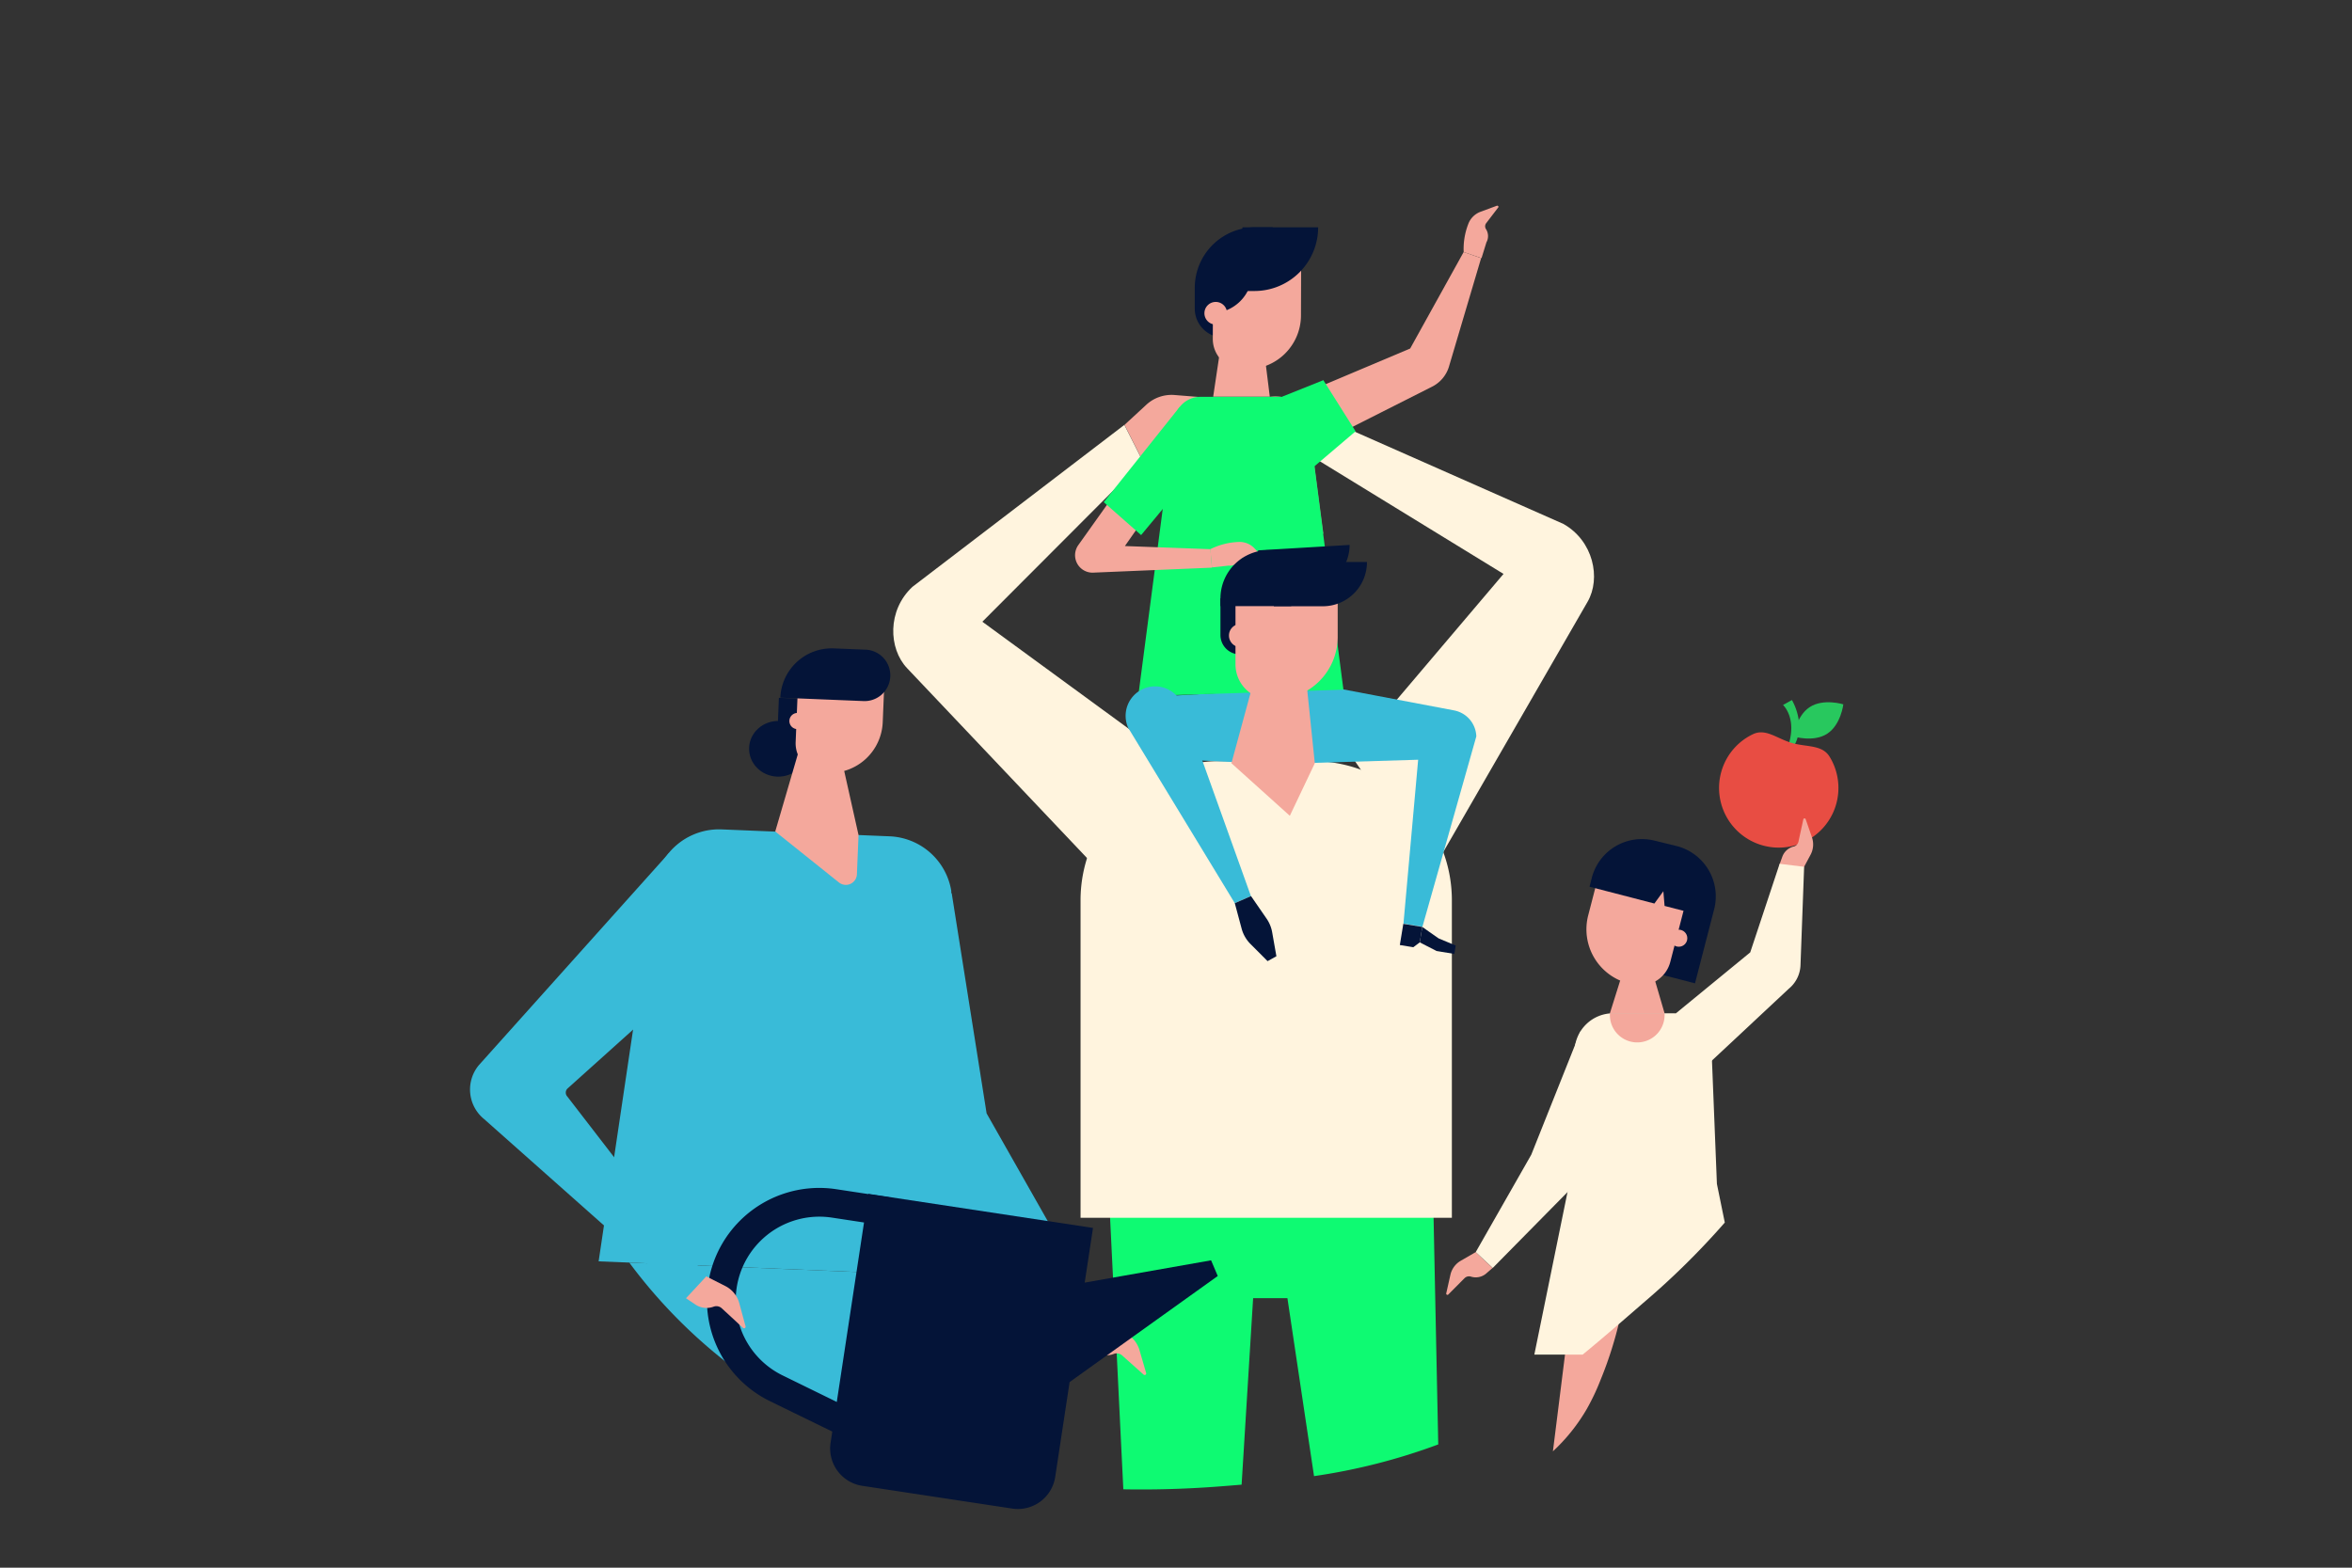 <svg id="ISR" xmlns="http://www.w3.org/2000/svg" viewBox="0 0 480 320"><rect x="0" y="0" width="480" height="320" fill="#333333" stroke="none"/><defs><style>.cls-1{fill:#28c85e;}.cls-2{fill:#e84d43;}.cls-3{fill:#f4a89c;}.cls-4{fill:#fff4de;}.cls-5{fill:#041438;}.cls-6{fill:#0efa72;}.cls-7{fill:#69b979;}.cls-8{fill:#39bbd8;}</style></defs><path class="cls-1" d="M365.7,142.9s3.32,5.43,0,10a4.44,4.44,0,0,0-1,0c2.36-6.12-.82-9-.82-9Z"/><path class="cls-2" d="M351.31,157.45a12.18,12.18,0,1,0,22.07-3c-1.53-2.48-4.68-1.92-7.71-2.8s-5.28-3-7.87-1.81A12.12,12.12,0,0,0,351.31,157.45Z"/><path class="cls-1" d="M369.34,144.33c-2.8,1.82-3.29,6-3.29,6s4.05,1.26,6.85-.56,3.29-6,3.29-6S372.14,142.51,369.34,144.33Z"/><path class="cls-3" d="M320.17,270.25q-1.62,13-3.25,26a37.28,37.28,0,0,0,6.9-8.62,45.59,45.59,0,0,0,2.84-6,78.53,78.53,0,0,0,3.68-11.36Z"/><path class="cls-4" d="M349.3,214.4a7.89,7.89,0,0,0-7.88-7.57h-12.2a7.89,7.89,0,0,0-7.88,7.57l-1.1,27.26-7.11,34.84H323c4.2-3.45,8.28-7,12.34-10.53A158.06,158.06,0,0,0,352,249.55l-1.61-7.89Z"/><path class="cls-5" d="M326.92,195.8l19,4.92,3.9-15.09a10.6,10.6,0,0,0-7.6-12.92l-4.52-1.1Z"/><path class="cls-3" d="M367.84,177.58l1.67-3.12a4.47,4.47,0,0,0,.27-3.56l-1.27-3.67a.25.25,0,0,0-.48,0l-1,4.57a1.3,1.3,0,0,1-1,1,3.29,3.29,0,0,0-2.29,2.07l-.61,1.68Z"/><path class="cls-3" d="M301.17,255.58l-3.06,1.77a4.44,4.44,0,0,0-2.11,2.87l-.85,3.79a.25.25,0,0,0,.42.23l3.31-3.33a1.31,1.31,0,0,1,1.32-.32,3.29,3.29,0,0,0,3-.55l1.41-1.22Z"/><polygon class="cls-3" points="332.06 195.66 336.44 195.66 339.71 206.83 328.55 206.83 332.06 195.66"/><path class="cls-3" d="M330,179h.84a11.39,11.39,0,0,1,11.39,11.39v10.08a0,0,0,0,1,0,0h-18.6a0,0,0,0,1,0,0V185.4A6.37,6.37,0,0,1,330,179Z" transform="translate(607.69 456.95) rotate(-165.48)"/><circle class="cls-3" cx="342.61" cy="191.51" r="1.74"/><path class="cls-3" d="M334.13,212.78a5.58,5.58,0,0,0,5.58-5.58v-.37H328.55v.37A5.58,5.58,0,0,0,334.13,212.78Z"/><path class="cls-4" d="M348.68,217.13l16.37-15.3a6.54,6.54,0,0,0,2.4-4.83l.74-20.07-5-.61-6,18.08L342,206.86Z"/><polygon class="cls-4" points="304.64 258.82 321.74 241.47 332.21 214.73 322.54 210.54 312.5 235.71 301.17 255.58 304.64 258.82"/><path class="cls-5" d="M324.4,181l13.23,3.43,1.83-2.51.25,3,5.37,1.39,1.93-7.48-9.3-7.22a10.55,10.55,0,0,0-12.85,7.56Z"/><path class="cls-6" d="M226.08,239l3.17,65c6.14.11,12.27-.06,18.33-.49q2.89-.21,5.81-.46l2.35-38.06h7l5.43,36.32a123.12,123.12,0,0,0,25.35-6.47L292.37,239Z"/><path class="cls-3" d="M229.49,86.73l4.44-4.1a7.6,7.6,0,0,1,5.77-2l6.63.53a.42.42,0,0,1,.16.8l-7.12,3.72a2.22,2.22,0,0,0-1.19,2,5.66,5.66,0,0,1-2.44,4.7l-2.51,1.74Z"/><path class="cls-4" d="M220.51,155.37h75.74a0,0,0,0,1,0,0v64.82a28.39,28.39,0,0,1-28.39,28.39h-19a28.39,28.39,0,0,1-28.39-28.39V155.37A0,0,0,0,1,220.51,155.37Z" transform="translate(516.77 403.94) rotate(180)"/><path class="cls-4" d="M229,182.7l10.48-27.27-39-28.52,32.72-32.79-3.74-7.39-43.24,33.05c-5.17,4.8-4.91,12.59-1.1,16.61Z"/><path class="cls-3" d="M269.29,84.89l-5.29-3a7.62,7.62,0,0,0-6.07-.59l-6.32,2.06a.43.43,0,0,0,0,.83l7.79,2a2.22,2.22,0,0,1,1.63,1.65,5.66,5.66,0,0,0,3.47,4l2.84,1.09Z"/><path class="cls-4" d="M292.14,178.09,275.58,154l31.26-36.85L267.37,92.94l1.92-8,49.76,22c6.14,3.46,7.71,11.1,4.95,15.89Z"/><path class="cls-3" d="M302.27,52.69l-3.56-1.25-10.92,19.7L262.57,81.79,265,92.7l27.28-13.78a6.77,6.77,0,0,0,3.44-4.13Z"/><polygon class="cls-7" points="264.29 118.71 270.07 108.86 266.95 85.11 256.44 87.38 264.29 118.71"/><path class="cls-5" d="M243.8,46.39h10a5.9,5.9,0,0,1,5.9,5.9v4.25A12.36,12.36,0,0,1,247.37,68.9H243.8a0,0,0,0,1,0,0V46.39A0,0,0,0,1,243.8,46.39Z" transform="translate(503.53 115.29) rotate(180)"/><path class="cls-3" d="M298.71,51.44a14.12,14.12,0,0,1,1.05-6,4.27,4.27,0,0,1,2.3-2.18L305.47,42c.22-.08.43.16.3.33l-2.5,3.27a1.06,1.06,0,0,0,0,1.18,2.63,2.63,0,0,1,.08,2.69l-1,3.23Z"/><path class="cls-3" d="M247.5,54.63h18a0,0,0,0,1,0,0v9.75a11,11,0,0,1-11,11h-.81a6.17,6.17,0,0,1-6.17-6.17V54.63A0,0,0,0,1,247.5,54.63Z" transform="translate(0.22 -0.86) rotate(0.19)"/><path class="cls-8" d="M238.34,142.06l3.22,13,18.16.91,29.7-.89-3,33.47,3.87.63,11-38.87A5.59,5.59,0,0,0,296.7,145l-25.41-4.82Z"/><polygon class="cls-5" points="296.81 194.72 293.18 194.12 289.75 192.36 290.26 189.21 293.6 191.55 297.08 193 296.81 194.72"/><polygon class="cls-5" points="288.43 193.35 285.68 192.9 286.39 188.58 290.26 189.21 289.75 192.36 288.43 193.35"/><path class="cls-5" d="M266.56,46.39H269a0,0,0,0,1,0,0v13a0,0,0,0,1,0,0H253.54a0,0,0,0,1,0,0v0A13,13,0,0,1,266.56,46.39Z" transform="translate(522.55 105.79) rotate(180)"/><path class="cls-5" d="M247.18,63.93a8.38,8.38,0,0,0,8.39-8.39V51.36h-8.39Z"/><path class="cls-3" d="M245.8,63.93a2.31,2.31,0,1,0,2.31-2.3A2.31,2.31,0,0,0,245.8,63.93Z"/><polygon class="cls-3" points="247.59 80.95 256.5 85.6 259.14 80.95 247.59 80.95"/><polygon class="cls-3" points="257.29 66.08 249.84 65.88 247.59 80.95 259.14 80.95 257.29 66.08"/><path class="cls-6" d="M261.71,81H245a5.37,5.37,0,0,0-5.33,4.68l-3.38,25.88-4,30.55,41.88-1.33-3.8-29.22L267,85.63A5.37,5.37,0,0,0,261.71,81Z"/><path class="cls-3" d="M247.33,115.87l-.3-3.77-17.46-.64,12.14-17.34-6.65-3.92-15,21.07a3.56,3.56,0,0,0,3,5.62Z"/><polygon class="cls-6" points="232.88 109.22 248.45 90.46 240.74 83.08 225.25 102.5 232.88 109.22"/><path class="cls-3" d="M247,112.1a14.17,14.17,0,0,1,6-1.48,4.18,4.18,0,0,1,2.92,1.21l2.5,2.62c.16.17,0,.46-.18.41l-4-1a1,1,0,0,0-1.1.43,2.63,2.63,0,0,1-2.42,1.17l-3.38.36Z"/><path class="cls-8" d="M252,184.36l3.29-1.45-14.06-39.22a6,6,0,1,0-11,4.85Z"/><path class="cls-5" d="M255.31,182.91l3.18,4.61a7,7,0,0,1,1.13,2.74l.87,4.93-1.8,1-3.51-3.52a7,7,0,0,1-1.79-3.13L252,184.36Z"/><polygon class="cls-6" points="276.65 88.04 270.07 77.6 261.71 80.95 265.96 97.13 276.65 88.04"/><path class="cls-5" d="M249.08,122.12h10.49a3.95,3.95,0,0,1,3.95,3.95v7.49a0,0,0,0,1,0,0H249.08a0,0,0,0,1,0,0V122.12A0,0,0,0,1,249.08,122.12Z" transform="translate(512.59 255.69) rotate(180)"/><path class="cls-3" d="M252.14,118.72H273a0,0,0,0,1,0,0V130a12.77,12.77,0,0,1-12.77,12.77h-.94a7.15,7.15,0,0,1-7.15-7.15V118.72a0,0,0,0,1,0,0Z"/><polygon class="cls-3" points="256.4 137.07 266.16 134.84 268.33 155.79 263.23 166.52 251.31 155.79 256.4 137.07"/><path class="cls-5" d="M256.49,120.23h9.89a9,9,0,0,0,9.05-9l-18.67,1.11Z"/><path class="cls-5" d="M269,114.71H279a0,0,0,0,1,0,0v2.71a6.33,6.33,0,0,1-6.33,6.33H260a0,0,0,0,1,0,0v0A9,9,0,0,1,269,114.71Z" transform="translate(538.97 238.46) rotate(180)"/><path class="cls-5" d="M249.08,112.29h14.44a0,0,0,0,1,0,0v1.56a9.88,9.88,0,0,1-9.88,9.88h-4.56a0,0,0,0,1,0,0V112.29A0,0,0,0,1,249.08,112.29Z" transform="translate(512.59 236.02) rotate(180)"/><path class="cls-3" d="M250.81,129.72a2.37,2.37,0,1,0,2.37-2.36A2.37,2.37,0,0,0,250.81,129.72Z"/><path class="cls-8" d="M128.43,257.73a105.87,105.87,0,0,0,27.78,26A120.52,120.52,0,0,0,194,299.63l-1.5-39.27Z"/><polygon class="cls-8" points="220.75 272.74 225.68 270.15 201.35 227.27 194.22 182.29 181 188.11 179.48 236.08 220.75 272.74"/><path class="cls-8" d="M122.17,257.47l70.28,2.89,1.69-78.51a13.31,13.31,0,0,0-12.59-11.14l-34.26-1.41a13.32,13.32,0,0,0-13.62,10.76Z"/><path class="cls-3" d="M225.68,270.15l4,2a5.59,5.59,0,0,1,2.87,3.44l1.36,4.68a.32.32,0,0,1-.51.33L229,276.67a1.64,1.64,0,0,0-1.68-.31,4.12,4.12,0,0,1-3.86-.45l-2.69-3.17Z"/><ellipse class="cls-5" cx="158.82" cy="152.85" rx="5.68" ry="5.94" transform="translate(-0.42 305.27) rotate(-87.65)"/><rect class="cls-5" x="159.07" y="142.56" width="7.38" height="8.57" transform="matrix(-1, -0.04, 0.04, -1, 319.36, 300.23)"/><path class="cls-3" d="M161.1,147.11a1.65,1.65,0,1,0,1.71-1.58A1.65,1.65,0,0,0,161.1,147.11Z"/><path class="cls-3" d="M164,149.92l6.68.27,4.53,20.26-.33,8a2.26,2.26,0,0,1-3.67,1.68l-13-10.4Z"/><path class="cls-3" d="M162.51,137.51h17.62a0,0,0,0,1,0,0v9.55a10.79,10.79,0,0,1-10.79,10.79h-.8a6,6,0,0,1-6-6V137.51A0,0,0,0,1,162.51,137.51Z" transform="translate(6.2 -6.9) rotate(2.35)"/><path class="cls-5" d="M159.25,142.41l16.9.69a5.25,5.25,0,1,0,.43-10.49l-6.41-.26a10.5,10.5,0,0,0-10.92,10.06Z"/><path class="cls-5" d="M172.52,246.84h46.36a0,0,0,0,1,0,0v51.4a7.71,7.71,0,0,1-7.71,7.71H180.22a7.71,7.71,0,0,1-7.71-7.71v-51.4a0,0,0,0,1,0,0Z" transform="translate(43.7 -26.24) rotate(8.63)"/><polygon class="cls-5" points="212.11 263.44 247.16 257.26 248.52 260.46 208.18 289.35 212.11 263.44"/><path class="cls-5" d="M172.77,293.64,157.11,286a22.93,22.93,0,0,1,13.53-43.26l10.86,1.65-.88,5.8-10.86-1.65a17.07,17.07,0,0,0-10.07,32.2l15.66,7.67Z"/><path class="cls-8" d="M140,265l4.18-4.33-28.39-36.83a1.17,1.17,0,0,1,0-1.62l36.46-32.77-15.8-15.24L97.72,217.43a7.77,7.77,0,0,0,1.08,11Z"/><path class="cls-3" d="M144.14,260.54l3.94,2a5.56,5.56,0,0,1,2.8,3.49l1.28,4.72a.32.32,0,0,1-.52.31l-4.33-4a1.63,1.63,0,0,0-1.67-.34,4.11,4.11,0,0,1-3.85-.52L140,265Z"/></svg>